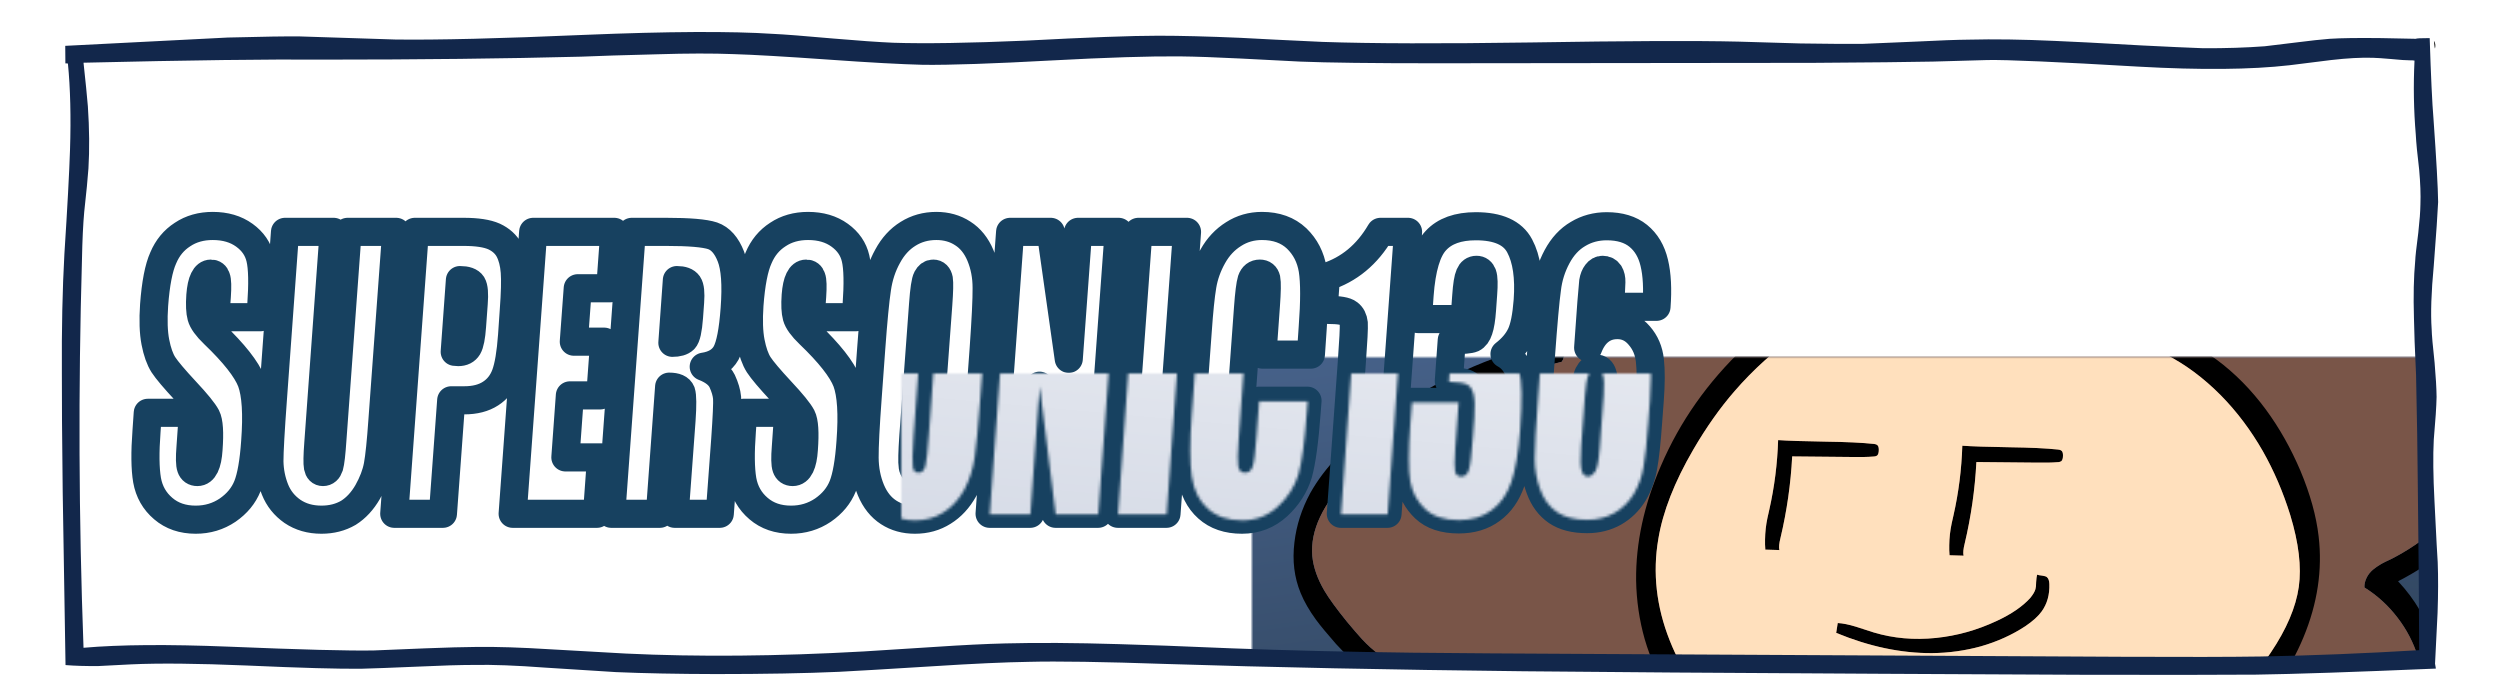 
<svg xmlns="http://www.w3.org/2000/svg" version="1.1" xmlns:xlink="http://www.w3.org/1999/xlink" preserveAspectRatio="none" x="0px" y="0px" width="889px" height="240px" viewBox="0 0 889 240">
<defs>
<linearGradient id="Gradient_1" gradientUnits="userSpaceOnUse" x1="20.688" y1="149.975" x2="-19.688" y2="-146.875" spreadMethod="pad">
<stop  offset="0%" stop-color="#324761"/>

<stop  offset="100%" stop-color="#5A7BB1"/>
</linearGradient>

<linearGradient id="Gradient_2" gradientUnits="userSpaceOnUse" x1="20.288" y1="-178.675" x2="-13.288" y2="194.375" spreadMethod="pad">
<stop  offset="0%" stop-color="#FFFFFF"/>

<stop  offset="100%" stop-color="#BEC6D8"/>
</linearGradient>

<filter id="Filter_1" x="-20%" y="-20%" width="140%" height="140%" color-interpolation-filters="sRGB">
<feFlood flood-color="#FFFFFF" flood-opacity="0.498" in="SourceGraphic" result="result1"/>

<feComposite in2="SourceGraphic" in="result1" operator="in" result="result2"/>

<feGaussianBlur in="result2" stdDeviation="1.333,1.333" result="result3"/>

<feFlood flood-color="#000000" flood-opacity="0.098" in="SourceGraphic" result="result4"/>

<feComposite in2="SourceGraphic" in="result4" operator="in" result="result5"/>

<feGaussianBlur in="result5" stdDeviation="1.333,1.333" result="result6"/>

<feOffset dx="2.828" dy="2.828" in="result3" result="result7"/>

<feOffset dx="-2.828" dy="-2.828" in="result3" result="result8"/>

<feOffset dx="-2.828" dy="-2.828" in="result6" result="result9"/>

<feOffset dx="2.828" dy="2.828" in="result6" result="result10"/>

<feColorMatrix in="SourceGraphic" type="matrix" values="0 0 0 0 255 0 0 0 0 255 0 0 0 0 255 0 0 0 255 0" result="result11"/>

<feFlood flood-color="#000000" flood-opacity="0" in="SourceGraphic" result="result12"/>

<feComposite in2="result8" in="result7" operator="arithmetic" k1="0" k2="-1" k3="1" k4="0" result="result13"/>

<feComposite in2="result10" in="result9" operator="arithmetic" k1="0" k2="-1" k3="1" k4="0" result="result14"/>

<feComposite in2="result12" in="result13" operator="xor" result="result15"/>

<feComposite in2="result15" in="result14" operator="xor" result="result16"/>

<feComposite in2="result11" in="result16" operator="in" result="result17"/>

<feBlend mode="normal" in2="SourceGraphic" in="result17" result="result18"/>
</filter>

<g id="Mask_banner_0_6_MASK_0_FILL">
<path fill="#FFFFFF" stroke="none" d="
M 416.2 -110.3
L -419.65 -110.3 -419.65 107.3 416.2 107.3 416.2 -110.3 Z"/>
</g>

<g id="banner_0_Layer6_0_FILL">
<path fill="url(#Gradient_1)" stroke="none" d="
M 443.05 -138.55
L -442.05 -138.55 -442.05 141.75 443.05 141.75 443.05 -138.55 Z"/>
</g>

<g id="banner_0_Layer5_0_FILL">
<path fill="#000000" stroke="none" d="
M 98.25 -86.45
Q 87.45 -76.15 82.25 -65.2 75.85 -52.05 77.2 -39.3 78.25 -28.7 84.75 -19.25 90.95 -10.15 100.45 -4.25 71.05 3.85 46.15 21.8 28.45 34.6 20.8 48.25 16.2 56.75 15.15 65.8 13.95 75.55 17.35 83.8 19.2 88.35 22.8 93.3 25.2 96.55 29.9 101.9 35.2 107.65 38.3 109.9 41.65 112.3 46.25 114.3 49.75 115.75 54.95 117.3 79.8 124.55 105.8 125.15 104.65 129.75 104.45 132.25 104.15 136.2 105.45 139.15 107.1 142.9 112.1 146.1 119 150.55 127.5 152.5 135.5 154.35 144.3 153.85 157.15 153.15 164.45 147.4 165.95 146.2 166.75 145.75 166.95 145.7 166.8 145.2 168.6 144.45 170.85 143.25 197.5 128.85 219.3 124.8 232.65 122.3 245.3 123.25 258.85 124.2 270.4 129.25 278.85 132.85 288.7 139.9 291.1 141.65 305.55 152.85 315.65 160.75 323.1 165 324.75 165.9 341.3 172.65 341.95 172.75 342.6 172.95 343.2 173 343.7 173.1 344.05 173.25 344.45 173.4 356.65 178.15 370.05 177.15 383.45 176.1 394.75 169.6 406 162.95 413.5 151.85 421.05 140.7 422.9 127.7 424.7 114.85 420.7 102.05 416.55 89.15 407.6 79.65 426.5 69.95 436.8 55.2 442.5 47.05 445.1 37.85 447.8 28.1 446.6 18.75 445.1 6.6 436.25 -7.45 426 -23.9 410.85 -36.35 395.7 -48.8 377.65 -55.75 359.6 -62.6 340.05 -63.4 320.35 -64.15 301.9 -58.75 301.7 -70.2 291.05 -82.75 283.6 -91.6 273.9 -98.45 264.3 -105.15 253.3 -109.15 244.05 -112.45 232.3 -114.35 223.65 -115.65 210.85 -116.5 188.3 -118.05 172.5 -116.95 151.6 -115.55 135.15 -109.5 114.3 -101.75 98.25 -86.45
M 131 -99.3
Q 144.25 -105.25 159.8 -108.05 173.55 -110.5 189.8 -110.6 202.7 -110.75 220 -109.45 228.95 -108.75 234.4 -107.85 242.35 -106.5 248.45 -104.2 256.65 -101.05 266.65 -94 273.4 -89.25 278 -85 283.85 -79.75 287.6 -74.2 291.9 -67.95 293.8 -61.05 295.85 -53.65 294.65 -46.85
L 300.75 -45.4
Q 302.9 -49.55 308.15 -52.1 312.15 -54 318.45 -55 334.9 -57.55 350 -56.05 366.6 -54.4 380.2 -47.85 393.25 -41.55 407.35 -28.65 417.55 -19.3 424.5 -10.15 432.7 0.55 436.95 11.55 442.15 25.3 439.2 35.75 437.8 40.55 433.95 46.2 428.55 54.35 421.1 60.95 413.7 67.45 404.95 71.85 402.75 72.85 401.7 73.45 399.9 74.5 398.65 75.55 397.2 76.8 396.45 78.35 395.55 80.15 395.65 81.85 402.45 86.1 407.35 92.5 412.3 98.9 414.65 106.5 417 114 416.7 122.05 416.35 130.1 413.25 137.45 409.4 146.65 401.4 154.15 394.05 161.25 384.25 165.8 375.8 169.7 368.65 170.35 362.4 170.95 354.45 169.45 350.8 168.7 343.7 166.75 343.2 166.55 342.7 166.4 330.15 162.3 313.05 149 303.95 141.75 299.3 138.2 291.25 132.15 284.8 128.55 274.7 122.95 262.8 119.95 251.5 117.1 239.25 116.8 217 116.35 192.65 124.3 184.85 126.85 179.3 129.6 177.1 130.7 168.95 135.3 162.45 138.9 161.55 140.25
L 158 143.1
Q 155.35 144.55 151.6 145.5 141.65 148.1 132.3 146.95 122 145.55 115.2 139.5 112.85 137.4 111.8 135.1 110.55 132.35 111.45 129.95 112.35 127.65 115.15 126.4 117.05 125.55 120.6 124.85
L 121.75 119.3
Q 118.6 118.5 114.45 118.25 112.6 118.2 107.05 118.2 92.9 118.2 81.8 116.9 68.35 115.25 57.25 111.45 49.9 108.9 45.25 105.65 42.25 103.55 39.15 100.2 37.25 98.15 33.8 94 28.25 87.15 25.8 83 22.05 76.6 21.5 70.65 20.35 57.15 34.95 42.1 49.4 27.15 69.5 16.6 88.05 6.95 110.2 1.6 111.2 0.2 111.15 -1.85 110.95 -3.8 109.9 -5.4 109.05 -6.8 107.45 -8.25 107 -8.65 104.55 -10.55 92.3 -19.95 87.2 -31.05 84.25 -37.4 83.8 -44.15 83.3 -51.3 85.8 -57.35 87.2 -60.65 89.75 -64.15 91.45 -66.65 94.6 -70.4 101.15 -78.25 105.9 -82.75 116.5 -92.7 131 -99.3 Z"/>

<path fill="#795548" stroke="none" d="
M 159.8 -108.05
Q 144.25 -105.25 131 -99.3 116.5 -92.7 105.9 -82.75 101.15 -78.25 94.6 -70.4 91.45 -66.65 89.75 -64.15 87.2 -60.65 85.8 -57.35 83.3 -51.3 83.8 -44.15 84.25 -37.4 87.2 -31.05 92.3 -19.95 104.55 -10.55 107 -8.65 107.45 -8.25 109.05 -6.8 109.9 -5.4 110.95 -3.8 111.15 -1.85 111.2 0.2 110.2 1.6 88.05 6.95 69.5 16.6 49.4 27.15 34.95 42.1 20.35 57.15 21.5 70.65 22.05 76.6 25.8 83 28.25 87.15 33.8 94 37.25 98.15 39.15 100.2 42.25 103.55 45.25 105.65 49.9 108.9 57.25 111.45 68.35 115.25 81.8 116.9 92.9 118.2 107.05 118.2 112.6 118.2 114.45 118.25 118.6 118.5 121.75 119.3
L 120.6 124.85
Q 117.05 125.55 115.15 126.4 112.35 127.65 111.45 129.95 110.55 132.35 111.8 135.1 112.85 137.4 115.2 139.5 122 145.55 132.3 146.95 141.65 148.1 151.6 145.5 155.35 144.55 158 143.1
L 161.55 140.25
Q 162.45 138.9 168.95 135.3 177.1 130.7 179.3 129.6 184.85 126.85 192.65 124.3 217 116.35 239.25 116.8 251.5 117.1 262.8 119.95 274.7 122.95 284.8 128.55 291.25 132.15 299.3 138.2 303.95 141.75 313.05 149 330.15 162.3 342.7 166.4 343.2 166.55 343.7 166.75 350.8 168.7 354.45 169.45 362.4 170.95 368.65 170.35 375.8 169.7 384.25 165.8 394.05 161.25 401.4 154.15 409.4 146.65 413.25 137.45 416.35 130.1 416.7 122.05 417 114 414.65 106.5 412.3 98.9 407.35 92.5 402.45 86.1 395.65 81.85 395.55 80.15 396.45 78.35 397.2 76.8 398.65 75.55 399.9 74.5 401.7 73.45 402.75 72.85 404.95 71.85 413.7 67.45 421.1 60.95 428.55 54.35 433.95 46.2 437.8 40.55 439.2 35.75 442.15 25.3 436.95 11.55 432.7 0.55 424.5 -10.15 417.55 -19.3 407.35 -28.65 393.25 -41.55 380.2 -47.85 366.6 -54.4 350 -56.05 334.9 -57.55 318.45 -55 312.15 -54 308.15 -52.1 302.9 -49.55 300.75 -45.4
L 294.65 -46.85
Q 295.85 -53.65 293.8 -61.05 291.9 -67.95 287.6 -74.2 283.85 -79.75 278 -85 273.4 -89.25 266.65 -94 256.65 -101.05 248.45 -104.2 242.35 -106.5 234.4 -107.85 228.95 -108.75 220 -109.45 202.7 -110.75 189.8 -110.6 173.55 -110.5 159.8 -108.05 Z"/>
</g>

<g id="banner_0_Layer4_0_FILL">
<path fill="#000000" stroke="none" d="
M 218.8 -31.35
Q 194.4 -21.7 175.15 -3.55 155.6 14.95 145.45 38.65 136.45 59.4 136.65 79.35 136.85 90.15 139.7 100.2 142.7 110.6 148.4 119.2 163.8 142.25 199.9 154 220.8 160.75 242.9 162.35 265.05 163.95 286.65 160.25 305.9 157 322.1 149.85 339.9 141.9 352.9 129.85 366.8 116.8 373.95 99.6 381.45 81.55 379.35 63.65 378.1 52.85 372.9 40.4 367.8 28.4 360.6 18.6 352.85 8.1 343.15 0.9 332.8 -6.75 320.8 -10.2 308.2 -13.9 296.15 -12.3 296.15 -18.55 291.4 -24.3 287.25 -29.25 280.65 -32.65 267 -39.45 249.75 -38.6 235.1 -37.7 218.8 -31.35
M 253.85 -31.9
Q 262.3 -32.1 269.9 -29.7 278 -27.05 283.75 -21.75 286.9 -18.95 288.8 -15.6 290.95 -11.9 291.3 -8.15 299.95 -8.6 308.5 -6.8 317.05 -5 324.75 -1.15 335.3 4.15 344.65 13.6 353.1 22.2 359.5 33.35 365.45 43.85 369.25 56.05 373.8 71 372.3 81.65 370.75 92.5 362.35 105 354.45 116.75 343.55 126.2 332.7 135.65 319.85 141.85 299.7 151.65 270.75 154.9 253.2 156.85 239.1 155.7 216.1 153.9 193 143.7 179.25 137.6 170.1 130.2 155.6 118.45 148.6 100.7 141.45 82.65 144.55 64.6 146.95 50.05 157 32.8 163.9 20.95 171.7 12 191.35 -10.7 222.75 -24.1 240.2 -31.6 253.85 -31.9
M 221.1 30.8
Q 214.95 30.15 204.15 30 192.1 29.8 187.15 29.45 186.75 42.1 184 54.25
L 183.35 57.15
Q 182.55 60.95 182.5 64.8 182.45 66.6 182.6 68.4
L 187.6 68.55
Q 187.25 67.15 188 64.2 191.4 49.85 192.15 35.25
L 212.65 35.45
Q 218.2 35.55 220.95 35.3 221.85 35.3 222.4 34.9 222.95 34.35 222.95 32.9 222.95 31.75 222.5 31.3 222.35 31.15 222.15 31.05 221.75 30.85 221.1 30.8
M 275.1 95.6
Q 279 92.95 280.85 90.4 283.8 86.35 283.6 80.6 283.55 78.9 282.75 78.2 282.3 77.8 281.1 77.65 279.7 77.5 279.25 77.3 279 78.2 278.9 79.95 278.9 81.65 278.65 82.45 278.3 83.75 276.8 85.6 272.65 90.15 264.9 93.75 254.45 98.65 243.3 99.8 231.65 101 221.15 97.85 216.9 96.5 214.8 95.8 211.05 94.65 208.35 94.5
L 207.8 98
Q 225.45 105.3 241.9 105.2 250.85 105.1 259.2 102.8 267.95 100.3 275.1 95.6
M 287.9 36.9
Q 288.45 36.35 288.45 34.9 288.45 33.75 288 33.3 287.85 33.15 287.65 33.05 287.25 32.85 286.6 32.8 280.45 32.15 269.65 32 257.6 31.8 252.65 31.45 252.25 44.1 249.5 56.25
L 248.85 59.15
Q 248.05 62.95 248 66.8 247.95 68.6 248.1 70.4
L 253.1 70.55
Q 252.75 69.15 253.5 66.2 256.9 51.85 257.65 37.25
L 278.15 37.45
Q 283.7 37.55 286.45 37.3 287.35 37.3 287.9 36.9 Z"/>

<path fill="#FFE0BD" stroke="none" d="
M 269.9 -29.7
Q 262.3 -32.1 253.85 -31.9 240.2 -31.6 222.75 -24.1 191.35 -10.7 171.7 12 163.9 20.95 157 32.8 146.95 50.05 144.55 64.6 141.45 82.65 148.6 100.7 155.6 118.45 170.1 130.2 179.25 137.6 193 143.7 216.1 153.9 239.1 155.7 253.2 156.85 270.75 154.9 299.7 151.65 319.85 141.85 332.7 135.65 343.55 126.2 354.45 116.75 362.35 105 370.75 92.5 372.3 81.65 373.8 71 369.25 56.05 365.45 43.85 359.5 33.35 353.1 22.2 344.65 13.6 335.3 4.15 324.75 -1.15 317.05 -5 308.5 -6.8 299.95 -8.6 291.3 -8.15 290.95 -11.9 288.8 -15.6 286.9 -18.95 283.75 -21.75 278 -27.05 269.9 -29.7
M 288.45 34.9
Q 288.45 36.35 287.9 36.9 287.35 37.3 286.45 37.3 283.7 37.55 278.15 37.45
L 257.65 37.25
Q 256.9 51.85 253.5 66.2 252.75 69.15 253.1 70.55
L 248.1 70.4
Q 247.95 68.6 248 66.8 248.05 62.95 248.85 59.15
L 249.5 56.25
Q 252.25 44.1 252.65 31.45 257.6 31.8 269.65 32 280.45 32.15 286.6 32.8 287.25 32.85 287.65 33.05 287.85 33.15 288 33.3 288.45 33.75 288.45 34.9
M 280.85 90.4
Q 279 92.95 275.1 95.6 267.95 100.3 259.2 102.8 250.85 105.1 241.9 105.2 225.45 105.3 207.8 98
L 208.35 94.5
Q 211.05 94.65 214.8 95.8 216.9 96.5 221.15 97.85 231.65 101 243.3 99.8 254.45 98.65 264.9 93.75 272.65 90.15 276.8 85.6 278.3 83.75 278.65 82.45 278.9 81.65 278.9 79.95 279 78.2 279.25 77.3 279.7 77.5 281.1 77.65 282.3 77.8 282.75 78.2 283.55 78.9 283.6 80.6 283.8 86.35 280.85 90.4
M 204.15 30
Q 214.95 30.15 221.1 30.8 221.75 30.85 222.15 31.05 222.35 31.15 222.5 31.3 222.95 31.75 222.95 32.9 222.95 34.35 222.4 34.9 221.85 35.3 220.95 35.3 218.2 35.55 212.65 35.45
L 192.15 35.25
Q 191.4 49.85 188 64.2 187.25 67.15 187.6 68.55
L 182.6 68.4
Q 182.45 66.6 182.5 64.8 182.55 60.95 183.35 57.15
L 184 54.25
Q 186.75 42.1 187.15 29.45 192.1 29.8 204.15 30 Z"/>
</g>

<g id="banner_0_Layer2_0_FILL">
<path fill="#000000" stroke="none" d="
M 420.35 -112.55
Q 420.65 -109.45 420.75 -109.9 421.1 -111.45 420.35 -112.55 Z"/>

<path fill="#12274B" stroke="none" d="
M 99.1 -111.95
Q 51.35 -111.25 25.15 -112.15 5.75 -113.05 -4.05 -113.6 -21.35 -114.35 -33.25 -114.35 -47.3 -114.35 -80.4 -112.6 -110.65 -111.3 -127.5 -111.85 -135.45 -112.2 -148.85 -113.35 -164.5 -114.75 -170.15 -115 -192.7 -116.5 -237.3 -114.65 -282.3 -112.7 -304.55 -113 -310.75 -113.15 -321.55 -113.55 -333.85 -114 -338.55 -114.1 -344.95 -114.2 -364.2 -113.7
L -421.95 -110.75 -421.9 -104.5
Q -421.45 -104.55 -421 -104.45 -419.7 -91.25 -420.25 -73.85 -420.65 -61.6 -422.25 -36.75 -423.3 -18 -423.15 5.75 -423.2 18.8 -422.85 48.05
L -421.85 109.45
Q -417 109.85 -410.2 109.8 -406.35 109.6 -398.55 109.2 -383.65 108.5 -357.55 109.6 -328.35 110.9 -316.55 110.75 -310.65 110.6 -296.6 110 -283.8 109.4 -276.65 109.4 -266.7 109.2 -251.35 110.35 -227.15 111.85 -226.15 111.95 -211.15 112.6 -190.6 112.65 -164.8 112.65 -146.85 111.85 -138.85 111.45 -113.1 109.85 -92.1 108.5 -79.3 108.3 -64.1 107.9 -30.7 109.05 25.8 110.85 96.65 111.65 138.95 112.1 224 112.55
L 294.85 112.9
Q 337 113 357.1 112.85 377.6 112.55 421.05 110.7 420.9 109.8 420.75 108.95 421.5 94.35 421.65 90.9 422 80.8 421.7 72.9 421.55 71.45 420.55 51.15 419.85 37.85 420.3 29.3 421.2 19.1 421.3 14.1 421.25 9.55 420.6 2 419.6 -7.1 419.55 -10 418.95 -18.4 420.3 -32.6 421.6 -49.5 421.85 -55.2 421.75 -62.9 420.2 -84.8 419.5 -93.05 418.85 -113.5 414.05 -113.5 414 -113.25
L 401.65 -113.5
Q 389.25 -113.65 383.25 -113.25 378.8 -112.9 371.75 -112 362.9 -110.9 360.2 -110.6 350.25 -109.85 338.3 -109.9 330.15 -110.2 316.35 -110.9 293.5 -112.2 285.65 -112.5 268.3 -113.3 254.9 -112.95 248.75 -112.9 235.95 -112.25 223.55 -111.75 217.15 -111.45 208 -111.4 195.05 -111.6 180.35 -112 173.05 -112.25 150.4 -112.8 99.1 -111.95
M 17.15 -105.15
Q 31.8 -104.55 65 -104.55
L 199.9 -104.7
Q 230.05 -104.9 242.2 -105.15 257.25 -105.6 261.65 -105.7 271.85 -105.9 315.4 -103.35 348.4 -101.5 369 -103.85 373.9 -104.45 383.8 -105.7 392.45 -106.7 398.65 -106.5 400.75 -106.45 405.25 -106.05 409.75 -105.6 411.85 -105.6 412.65 -105.65 413.45 -105.5 412.8 -92.25 413.9 -79.2 414.1 -75.05 415.1 -66.75 415.75 -59.55 415.55 -54.35 415.5 -50.65 414.8 -44.35 413.75 -36.3 413.7 -34.3 412.9 -25.75 413.25 -14 413.35 -7.25 414 6.3 414.1 13.3 414.4 27.25
L 414.6 43.75
Q 415.05 80.55 415.1 104.15 385.8 105.9 358.85 106.4 342.4 106.65 309.75 106.5
L 121.6 105.5
Q 80.15 105.3 57.3 105.05 21.7 104.6 -7.1 103.5 -33.95 102.35 -47.4 102 -70.65 101.3 -87.7 101.75 -98.05 102 -112.85 103 -129.7 104.1 -138 104.6 -184.15 107.2 -222.7 105.35 -240.45 104.3 -249.2 103.85 -265.15 102.85 -275.75 103 -282.45 103.05 -293.95 103.5 -307.35 104 -312.2 104.25 -325.3 104.5 -363.85 102.9 -396.15 101.6 -415.45 103.3 -418 34.25 -416 -34.85 -415.8 -45.15 -415.2 -51.7 -414.05 -62.1 -413.7 -67.15 -413.1 -77.25 -413.9 -89.2 -414.35 -94.65 -415.45 -104.75 -359 -106.1 -330 -105.85 -279.05 -105.85 -238.5 -106.9 -229.5 -107.3 -211.3 -107.75 -195.45 -108.25 -184.2 -107.8 -173.85 -107.5 -150.5 -105.85 -128.75 -104.3 -116.85 -104 -102.35 -103.85 -71.25 -105.55 -41.5 -107.15 -25.6 -107 -17.1 -106.9 -4.25 -106.25 15.95 -105.2 17.15 -105.15 Z"/>
</g>

<g id="Mask_logo_0_1_MASK_0_FILL">
<path fill="#FFFFFF" stroke="none" d="
M -43.85 -49.15
Q -48.45 -46.2 -50.7 -40.85 -53.1 -35.55 -53.95 -24.05 -54.5 -16.05 -53.5 -10.9 -52.5 -5.75 -50.65 -2.85 -48.75 0.05 -42.75 6.5 -36.8 12.85 -35.35 15.6 -33.95 18.3 -34.6 27.2 -34.85 31.2 -35.85 33.25 -36.85 35.3 -38.55 35.3 -40.3 35.3 -40.85 33.7 -41.45 32.05 -41 26.45
L -40.15 14.25 -56.2 14.25 -56.65 20.8
Q -57.5 32.05 -56.45 38.2 -55.35 44.35 -50.7 48.3 -46.1 52.25 -39.15 52.25 -32.85 52.25 -27.8 48.85 -22.8 45.4 -20.75 40.3 -18.75 35.25 -18 24.5 -16.9 9.8 -19.35 3.15 -21.9 -3.45 -32.7 -13.8 -36.45 -17.4 -37.15 -19.95 -37.85 -22.5 -37.5 -27.5 -37.2 -31.4 -36.25 -33.3 -35.3 -35.25 -33.75 -35.25 -32.3 -35.25 -31.85 -33.8 -31.3 -32.4 -31.65 -27.2
L -32.2 -19.75 -16.15 -19.75 -15.85 -23.7
Q -15 -35.65 -16.2 -40.65 -17.35 -45.65 -21.85 -48.9 -26.4 -52.2 -33.1 -52.2 -39.3 -52.2 -43.85 -49.15
M -115 -30.05
L -103.45 -30.05 -102 -50.1 -130.85 -50.1 -138.15 50.15 -108.15 50.15 -106.7 30.1 -119.4 30.1 -117.8 8.05 -107 8.05 -105.6 -11.05 -116.4 -11.05 -115 -30.05
M -137.4 -35.9
Q -137.75 -40.45 -139.4 -43.6 -141.1 -46.75 -144.75 -48.45 -148.45 -50.1 -155.55 -50.1
L -172.95 -50.1 -180.25 50.15 -162.95 50.15 -160 9.8 -155.35 9.8
Q -149.7 9.8 -146 7.4 -142.35 5.05 -140.7 0.7 -139.05 -3.7 -138.35 -13.3
L -137.75 -22.05
Q -137.05 -31.45 -137.4 -35.9
M -156.9 -32.95
Q -153.55 -32.95 -152.55 -31.4 -151.6 -29.85 -152 -24.7
L -152.6 -16.5
Q -153 -10.9 -154.05 -9.1 -155.1 -7.35 -157.5 -7.35 -158 -7.35 -158.75 -7.45
L -156.9 -32.95
M -83.55 -50.1
L -95.8 -50.1 -103.1 50.15 -85.8 50.15 -82.5 4.95
Q -78.95 4.95 -78.2 6.85 -77.55 8.8 -78.1 16.85
L -80.55 50.15 -64.5 50.15 -62.55 23.7
Q -61.7 11.55 -61.9 8.9 -62.15 6.2 -63.65 2.95 -65.25 -0.25 -70.2 -2.15 -64.5 -3 -62.25 -7 -60.05 -11.05 -59.2 -22.75 -58.25 -35.55 -60.55 -41.35 -62.85 -47.25 -67.05 -48.7 -71.3 -50.1 -83.55 -50.1
M -75.7 -31.45
Q -74.7 -30 -75.05 -25.2
L -75.45 -19.7
Q -75.95 -13.05 -77.2 -11.85 -78.45 -10.65 -81.35 -10.65
L -79.75 -32.95
Q -76.75 -32.95 -75.7 -31.45
M -179.55 -50.1
L -196.85 -50.1 -202.25 23.75
Q -202.75 31.25 -203.35 33.3 -204 35.3 -205.6 35.3 -207.05 35.3 -207.4 33.5 -207.75 31.65 -207.25 25.05
L -201.8 -50.1 -219.1 -50.1 -223.4 9.2
Q -224.65 26.2 -224.65 31.5 -224.55 36.8 -222.65 41.55 -220.75 46.3 -216.45 49.3 -212.1 52.25 -206.15 52.25 -200.75 52.25 -196.55 49.8 -192.5 47.25 -189.7 42.4 -186.95 37.5 -186.1 32.95 -185.25 28.3 -184.45 16.9
L -179.55 -50.1
M -255.55 -49.15
Q -260.15 -46.2 -262.4 -40.85 -264.8 -35.55 -265.65 -24.05 -266.2 -16.05 -265.2 -10.9 -264.2 -5.75 -262.35 -2.85 -260.45 0.05 -254.45 6.5 -248.5 12.85 -247.05 15.6 -245.65 18.3 -246.3 27.2 -246.55 31.2 -247.55 33.25 -248.55 35.3 -250.25 35.3 -252 35.3 -252.55 33.7 -253.15 32.05 -252.7 26.45
L -251.85 14.25 -267.9 14.25 -268.35 20.8
Q -269.2 32.05 -268.15 38.2 -267.05 44.35 -262.4 48.3 -257.8 52.25 -250.85 52.25 -244.55 52.25 -239.5 48.85 -234.5 45.4 -232.45 40.3 -230.45 35.25 -229.7 24.5 -228.6 9.8 -231.05 3.15 -233.6 -3.45 -244.4 -13.8 -248.15 -17.4 -248.85 -19.95 -249.55 -22.5 -249.2 -27.5 -248.9 -31.4 -247.95 -33.3 -247 -35.25 -245.45 -35.25 -244 -35.25 -243.55 -33.8 -243 -32.4 -243.35 -27.2
L -243.9 -19.75 -227.85 -19.75 -227.55 -23.7
Q -226.7 -35.65 -227.9 -40.65 -229.05 -45.65 -233.55 -48.9 -238.1 -52.2 -244.8 -52.2 -251 -52.2 -255.55 -49.15
M 240.7 -49.35
Q 236.15 -46.7 233.25 -41.3 230.35 -35.9 229.65 -29.85 228.8 -23.85 227.5 -5.95
L 226.5 7.9
Q 225.25 24.5 225.25 30.25 225.25 36.05 227.2 41.3 229.1 46.5 233.15 49.3 237.2 52.05 243.9 52.05 249.3 52.05 253.55 49.65 257.75 47.25 260.45 42.9 263.05 38.5 263.9 33.35 264.85 28.25 265.6 17.7
L 266.2 9.7
Q 266.85 0.85 266.25 -4.35 265.7 -9.55 262.45 -13.25 259.3 -16.95 254.7 -16.95 251.1 -16.95 248.5 -14.95 245.85 -12.95 244.3 -8.9
L 245.45 -24.9
Q 245.9 -30.55 246.1 -32.4 246.4 -34.25 247.3 -35.4 248.2 -36.6 249.45 -36.6 251 -36.6 251.85 -35.35 252.6 -34.1 252.55 -32.25 252.55 -30.45 252 -23.45
L 268.6 -23.45
Q 269.3 -32.9 267.8 -39.1 266.35 -45.25 262.1 -48.7 257.9 -52.1 250.9 -52.1 245.25 -52.1 240.7 -49.35
M 249.75 7.8
L 248.35 26.55
Q 247.85 33.5 246.6 35.1 245.35 36.65 244.3 36.65 242.5 36.65 241.95 34.6 241.3 32.55 241.75 25.95
L 243.1 7.8
Q 243.5 2.3 244.4 0.45 245.35 -1.5 247.1 -1.5 248.85 -1.5 249.45 0.5 250.15 2.45 249.75 7.8
M 190.15 -47
Q 185.4 -42 184.35 -27.6
L 183.75 -19.1 200.35 -19.1 200.95 -27.3
Q 201.35 -33.05 202.15 -34.8 202.9 -36.6 204.6 -36.6 206.15 -36.6 206.75 -34.95 207.35 -33.25 206.95 -28
L 206.55 -22.4
Q 206.2 -17.55 205.4 -15.25 204.65 -12.95 203.2 -12.25 201.75 -11.6 195.8 -11.6
L 194.75 2.95
Q 199.6 3.1 201.2 3.95 202.85 4.75 203.5 7.4 204.15 10.1 203.75 15.85
L 203.25 22.8
Q 202.55 32.2 201.8 34.4 201.05 36.65 199.1 36.65 197.35 36.65 196.95 34.9 196.55 33.1 197 26.6
L 198.2 10.35 181.6 10.35 181 18.25
Q 180 32.55 181 38.4 182 44.15 186.2 48.15 190.4 52.15 198.3 52.15 205.2 52.15 209.9 48.65 214.6 45.25 216.9 38.65 219.15 32.05 220.05 20.1 221.2 4 219.7 -0.4 218.15 -4.7 214.55 -6.65 218.55 -9.75 220.35 -13.5 222.15 -17.2 222.8 -25.65 223.7 -38.1 219.95 -45.1 216.25 -52.1 204.35 -52.1 194.85 -52.1 190.15 -47
M 150.2 -22.35
L 151.85 -22.35
Q 157.6 -22.35 159.15 -21.1 160.7 -19.95 160.95 -17.6 161.1 -15.25 160.25 -3.6
L 156.35 50.15 172.95 50.15 180.25 -50.1 170.45 -50.1
Q 163.35 -37.95 151.05 -34.05
L 150.2 -22.35
M 110.85 -41.45
Q 108 -36.4 107.1 -30.95 106.2 -25.6 105.45 -14.75
L 103.3 14.55
Q 102.2 29.3 103.3 36.65 104.35 43.95 109 48.1 113.6 52.25 121.2 52.25 128.55 52.25 133.9 47.35 139.2 42.45 141.2 35.95 143.05 29.4 144.2 13.85
L 144.5 9.95 127.25 9.95 126.3 22.6
Q 125.7 30.85 124.95 33.05 124.2 35.3 122.25 35.3 120.25 35.3 119.8 33.05 119.4 30.85 119.95 23.5
L 123.35 -23.05
Q 123.9 -30.65 124.6 -32.95 125.4 -35.25 127.55 -35.25 129.4 -35.25 129.85 -33.4 130.25 -31.45 129.7 -23.85
L 128.45 -6.45 145.7 -6.45 146.35 -16
Q 147.4 -30 146.35 -36.65 145.25 -43.3 140.65 -47.75 135.95 -52.2 128.3 -52.2 122.7 -52.2 118.2 -49.3 113.65 -46.45 110.85 -41.45
M 101.65 -50.1
L 84.35 -50.1 77.05 50.15 94.35 50.15 101.65 -50.1
M 21.9 -49.55
Q 17.85 -52.2 12.5 -52.2 6.9 -52.2 2.45 -49.4 -2 -46.65 -4.8 -41.45 -7.7 -36.25 -8.6 -29.9 -9.55 -23.65 -10.65 -8.55
L -11.9 8.6
Q -13.05 24.1 -13 30.25 -12.95 36.45 -10.75 41.75 -8.55 47 -4.45 49.65 -0.45 52.25 4.9 52.25 10.55 52.25 14.95 49.45 19.4 46.7 22.3 41.5 25.1 36.3 26.05 30.05 27 23.7 28.1 8.6
L 29.35 -8.55
Q 30.45 -24.05 30.4 -30.2 30.4 -36.4 28.2 -41.7 26 -46.95 21.9 -49.55
M 13.4 -33.25
Q 13.7 -31.35 13.2 -24.35
L 9.8 21.75
Q 9.2 30.6 8.55 32.95 7.9 35.3 6.1 35.3 4.4 35.3 4.1 33.25 3.75 31.2 4.35 22.45
L 7.8 -24.35
Q 8.35 -32.1 9.2 -33.65 10.05 -35.25 11.4 -35.25 13 -35.25 13.4 -33.25
M 77.35 -50.1
L 62.9 -50.1 59.6 -4.95 53.2 -50.1 38.75 -50.1 31.45 50.15 45.9 50.15 49.2 4.6 54.9 50.15 70.05 50.15 77.35 -50.1 Z"/>
</g>

<g id="logo_0_Layer1_0_FILL">
<path fill="url(#Gradient_2)" stroke="none" d="
M 282.95 -101.05
L -275.8 -101.05 -275.8 116.6 282.95 116.6 282.95 -101.05 Z"/>
</g>

<path id="Symbol_1_0_Layer1_0_1_STROKES" stroke="#174160" stroke-width="10" stroke-linejoin="round" stroke-linecap="round" fill="none" d="
M 77.3 -50.35
L 70 49.9 54.85 49.9 49.15 4.35 45.85 49.9 31.4 49.9 38.7 -50.35 53.15 -50.35 59.55 -5.2 62.85 -50.35 77.3 -50.35 Z
M 28.05 8.35
Q 26.95 23.45 26 29.8 25.05 36.05 22.25 41.25 19.35 46.45 14.9 49.2 10.5 52 4.85 52 -0.5 52 -4.5 49.4 -8.6 46.75 -10.8 41.5 -13 36.2 -13.05 30 -13.1 23.85 -11.95 8.35
L -10.7 -8.8
Q -9.6 -23.9 -8.65 -30.15 -7.75 -36.5 -4.85 -41.7 -2.05 -46.9 2.4 -49.65 6.85 -52.45 12.45 -52.45 17.8 -52.45 21.85 -49.8 25.95 -47.2 28.15 -41.95 30.35 -36.65 30.35 -30.45 30.4 -24.3 29.3 -8.8
L 28.05 8.35 Z
M 13.15 -24.6
Q 13.65 -31.6 13.35 -33.5 12.95 -35.5 11.35 -35.5 10 -35.5 9.15 -33.9 8.3 -32.35 7.75 -24.6
L 4.3 22.2
Q 3.7 30.95 4.05 33 4.35 35.05 6.05 35.05 7.85 35.05 8.5 32.7 9.15 30.35 9.75 21.5
L 13.15 -24.6 Z
M 101.6 -50.35
L 94.3 49.9 77 49.9 84.3 -50.35 101.6 -50.35 Z
M 145.65 -6.7
L 128.4 -6.7 129.65 -24.1
Q 130.2 -31.7 129.8 -33.65 129.35 -35.5 127.5 -35.5 125.35 -35.5 124.55 -33.2 123.85 -30.9 123.3 -23.3
L 119.9 23.25
Q 119.35 30.6 119.75 32.8 120.2 35.05 122.2 35.05 124.15 35.05 124.9 32.8 125.65 30.6 126.25 22.35
L 127.2 9.7 144.45 9.7 144.15 13.6
Q 143 29.15 141.15 35.7 139.15 42.2 133.85 47.1 128.5 52 121.15 52 113.55 52 108.95 47.85 104.3 43.7 103.25 36.4 102.15 29.05 103.25 14.3
L 105.4 -15
Q 106.15 -25.85 107.05 -31.2 107.95 -36.65 110.8 -41.7 113.6 -46.7 118.15 -49.55 122.65 -52.45 128.25 -52.45 135.9 -52.45 140.6 -48 145.2 -43.55 146.3 -36.9 147.35 -30.25 146.3 -16.25
L 145.65 -6.7 Z
M 180.2 -50.35
L 172.9 49.9 156.3 49.9 160.2 -3.85
Q 161.05 -15.5 160.9 -17.85 160.65 -20.2 159.1 -21.35 157.55 -22.6 151.8 -22.6
L 150.15 -22.6 151 -34.3
Q 163.3 -38.2 170.4 -50.35
L 180.2 -50.35 Z
M 214.5 -6.9
Q 218.1 -4.95 219.65 -0.65 221.15 3.75 220 19.85 219.1 31.8 216.85 38.4 214.55 45 209.85 48.4 205.15 51.9 198.25 51.9 190.35 51.9 186.15 47.9 181.95 43.9 180.95 38.15 179.95 32.3 180.95 18
L 181.55 10.1 198.15 10.1 196.95 26.35
Q 196.5 32.85 196.9 34.65 197.3 36.4 199.05 36.4 201 36.4 201.75 34.15 202.5 31.95 203.2 22.55
L 203.7 15.6
Q 204.1 9.85 203.45 7.15 202.8 4.5 201.15 3.7 199.55 2.85 194.7 2.7
L 195.75 -11.85
Q 201.7 -11.85 203.15 -12.5 204.6 -13.2 205.35 -15.5 206.15 -17.8 206.5 -22.65
L 206.9 -28.25
Q 207.3 -33.5 206.7 -35.2 206.1 -36.85 204.55 -36.85 202.85 -36.85 202.1 -35.05 201.3 -33.3 200.9 -27.55
L 200.3 -19.35 183.7 -19.35 184.3 -27.85
Q 185.35 -42.25 190.1 -47.25 194.8 -52.35 204.3 -52.35 216.2 -52.35 219.9 -45.35 223.65 -38.35 222.75 -25.9 222.1 -17.45 220.3 -13.75 218.5 -10 214.5 -6.9 Z
M 268.55 -23.7
L 251.95 -23.7
Q 252.5 -30.7 252.5 -32.5 252.55 -34.35 251.8 -35.6 250.95 -36.85 249.4 -36.85 248.15 -36.85 247.25 -35.65 246.35 -34.5 246.05 -32.65 245.85 -30.8 245.4 -25.15
L 244.25 -9.15
Q 245.8 -13.2 248.45 -15.2 251.05 -17.2 254.65 -17.2 259.25 -17.2 262.4 -13.5 265.65 -9.8 266.2 -4.6 266.8 0.6 266.15 9.45
L 265.55 17.45
Q 264.8 28 263.85 33.1 263 38.25 260.4 42.65 257.7 47 253.5 49.4 249.25 51.8 243.85 51.8 237.15 51.8 233.1 49.05 229.05 46.25 227.15 41.05 225.2 35.8 225.2 30 225.2 24.25 226.45 7.65
L 227.45 -6.2
Q 228.75 -24.1 229.6 -30.1 230.3 -36.15 233.2 -41.55 236.1 -46.95 240.65 -49.6 245.2 -52.35 250.85 -52.35 257.85 -52.35 262.05 -48.95 266.3 -45.5 267.75 -39.35 269.25 -33.15 268.55 -23.7 Z
M 249.7 7.55
Q 250.1 2.2 249.4 0.25 248.8 -1.75 247.05 -1.75 245.3 -1.75 244.35 0.2 243.45 2.05 243.05 7.55
L 241.7 25.7
Q 241.25 32.3 241.9 34.35 242.45 36.4 244.25 36.4 245.3 36.4 246.55 34.85 247.8 33.25 248.3 26.3
L 249.7 7.55 Z
M -227.9 -20
L -243.95 -20 -243.4 -27.45
Q -243.05 -32.65 -243.6 -34.05 -244.05 -35.5 -245.5 -35.5 -247.05 -35.5 -248 -33.55 -248.95 -31.65 -249.25 -27.75 -249.6 -22.75 -248.9 -20.2 -248.2 -17.65 -244.45 -14.05 -233.65 -3.7 -231.1 2.9 -228.65 9.55 -229.75 24.25 -230.5 35 -232.5 40.05 -234.55 45.15 -239.55 48.6 -244.6 52 -250.9 52 -257.85 52 -262.45 48.05 -267.1 44.1 -268.2 37.95 -269.25 31.8 -268.4 20.55
L -267.95 14 -251.9 14 -252.75 26.2
Q -253.2 31.8 -252.6 33.45 -252.05 35.05 -250.3 35.05 -248.6 35.05 -247.6 33 -246.6 30.95 -246.35 26.95 -245.7 18.05 -247.1 15.35 -248.55 12.6 -254.5 6.25 -260.5 -0.2 -262.4 -3.1 -264.25 -6 -265.25 -11.15 -266.25 -16.3 -265.7 -24.3 -264.85 -35.8 -262.45 -41.1 -260.2 -46.45 -255.6 -49.4 -251.05 -52.45 -244.85 -52.45 -238.15 -52.45 -233.6 -49.15 -229.1 -45.9 -227.95 -40.9 -226.75 -35.9 -227.6 -23.95
L -227.9 -20 Z
M -179.6 -50.35
L -184.5 16.65
Q -185.3 28.05 -186.15 32.7 -187 37.25 -189.75 42.15 -192.55 47 -196.6 49.55 -200.8 52 -206.2 52 -212.15 52 -216.5 49.05 -220.8 46.05 -222.7 41.3 -224.6 36.55 -224.7 31.25 -224.7 25.95 -223.45 8.95
L -219.15 -50.35 -201.85 -50.35 -207.3 24.8
Q -207.8 31.4 -207.45 33.25 -207.1 35.05 -205.65 35.05 -204.05 35.05 -203.4 33.05 -202.8 31 -202.3 23.5
L -196.9 -50.35 -179.6 -50.35 Z
M -95.85 -50.35
L -83.6 -50.35
Q -71.35 -50.35 -67.1 -48.95 -62.9 -47.5 -60.6 -41.6 -58.3 -35.8 -59.25 -23 -60.1 -11.3 -62.3 -7.25 -64.55 -3.25 -70.25 -2.4 -65.3 -0.5 -63.7 2.7 -62.2 5.95 -61.95 8.65 -61.75 11.3 -62.6 23.45
L -64.55 49.9 -80.6 49.9 -78.15 16.6
Q -77.6 8.55 -78.25 6.6 -79 4.7 -82.55 4.7
L -85.85 49.9 -103.15 49.9 -95.85 -50.35 Z
M -173 -50.35
L -155.6 -50.35
Q -148.5 -50.35 -144.8 -48.7 -141.15 -47 -139.45 -43.85 -137.8 -40.7 -137.45 -36.15 -137.1 -31.7 -137.8 -22.3
L -138.4 -13.55
Q -139.1 -3.95 -140.75 0.45 -142.4 4.8 -146.05 7.15 -149.75 9.55 -155.4 9.55
L -160.05 9.55 -163 49.9 -180.3 49.9 -173 -50.35 Z
M -156.95 -33.2
L -158.8 -7.7
Q -158.05 -7.6 -157.55 -7.6 -155.15 -7.6 -154.1 -9.35 -153.05 -11.15 -152.65 -16.75
L -152.05 -24.95
Q -151.65 -30.1 -152.6 -31.65 -153.6 -33.2 -156.95 -33.2 Z
M -130.9 -50.35
L -102.05 -50.35 -103.5 -30.3 -115.05 -30.3 -116.45 -11.3 -105.65 -11.3 -107.05 7.8 -117.85 7.8 -119.45 29.85 -106.75 29.85 -108.2 49.9 -138.2 49.9 -130.9 -50.35 Z
M -16.2 -20
L -32.25 -20 -31.7 -27.45
Q -31.35 -32.65 -31.9 -34.05 -32.35 -35.5 -33.8 -35.5 -35.35 -35.5 -36.3 -33.55 -37.25 -31.65 -37.55 -27.75 -37.9 -22.75 -37.2 -20.2 -36.5 -17.65 -32.75 -14.05 -21.95 -3.7 -19.4 2.9 -16.95 9.55 -18.05 24.25 -18.8 35 -20.8 40.05 -22.85 45.15 -27.85 48.6 -32.9 52 -39.2 52 -46.15 52 -50.75 48.05 -55.4 44.1 -56.5 37.95 -57.55 31.8 -56.7 20.55
L -56.25 14 -40.2 14 -41.05 26.2
Q -41.5 31.8 -40.9 33.45 -40.35 35.05 -38.6 35.05 -36.9 35.05 -35.9 33 -34.9 30.95 -34.65 26.95 -34 18.05 -35.4 15.35 -36.85 12.6 -42.8 6.25 -48.8 -0.2 -50.7 -3.1 -52.55 -6 -53.55 -11.15 -54.55 -16.3 -54 -24.3 -53.15 -35.8 -50.75 -41.1 -48.5 -46.45 -43.9 -49.4 -39.35 -52.45 -33.15 -52.45 -26.45 -52.45 -21.9 -49.15 -17.4 -45.9 -16.25 -40.9 -15.05 -35.9 -15.9 -23.95
L -16.2 -20 Z
M -79.8 -33.2
L -81.4 -10.9
Q -78.5 -10.9 -77.25 -12.1 -76 -13.3 -75.5 -19.95
L -75.1 -25.45
Q -74.75 -30.25 -75.75 -31.7 -76.8 -33.2 -79.8 -33.2 Z"/>
</defs>

<g transform="matrix( 1, 0, 0, 1, 445.15,127.05) ">
<mask id="Mask_Mask_1">
<g transform="matrix( 1, 0, 0, 1, 0,0) ">
<use xlink:href="#Mask_banner_0_6_MASK_0_FILL"/>
</g>
</mask>

<g mask="url(#Mask_Mask_1)">
<g transform="matrix( 1, 0, 0, 1, 0,0) ">
<use xlink:href="#banner_0_Layer6_0_FILL"/>
</g>
</g>

<g mask="url(#Mask_Mask_1)">
<g transform="matrix( 1, 0, 0, 1, 0,0) ">
<use xlink:href="#banner_0_Layer5_0_FILL"/>
</g>
</g>

<g mask="url(#Mask_Mask_1)">
<g transform="matrix( 1, 0, 0, 1, 0,0) ">
<use xlink:href="#banner_0_Layer4_0_FILL"/>
</g>
</g>

<g transform="matrix( 1, 0, 0, 1, 0,0) ">
<use xlink:href="#banner_0_Layer2_0_FILL"/>
</g>

<g transform="matrix( 1, 0, 0, 1, -124.65,5.75) ">
<g transform="matrix( 1, 0, 0, 1, 0,0) ">
<use xlink:href="#Symbol_1_0_Layer1_0_1_STROKES"/>
</g>

<g filter="url(#Filter_1)" transform="matrix( 1, 0, 0, 1, -320.5,-132.8) ">
<g transform="matrix( 1, 0, 0, 1, 320.5,132.8) ">
<mask id="Mask_Mask_2">
<g transform="matrix( 1, 0, 0, 1, 0,0) ">
<use xlink:href="#Mask_logo_0_1_MASK_0_FILL"/>
</g>
</mask>

<g mask="url(#Mask_Mask_2)">
<g transform="matrix( 1, 0, 0, 1, 0,0) ">
<use xlink:href="#logo_0_Layer1_0_FILL"/>
</g>
</g>
</g>
</g>
</g>
</g>
</svg>
